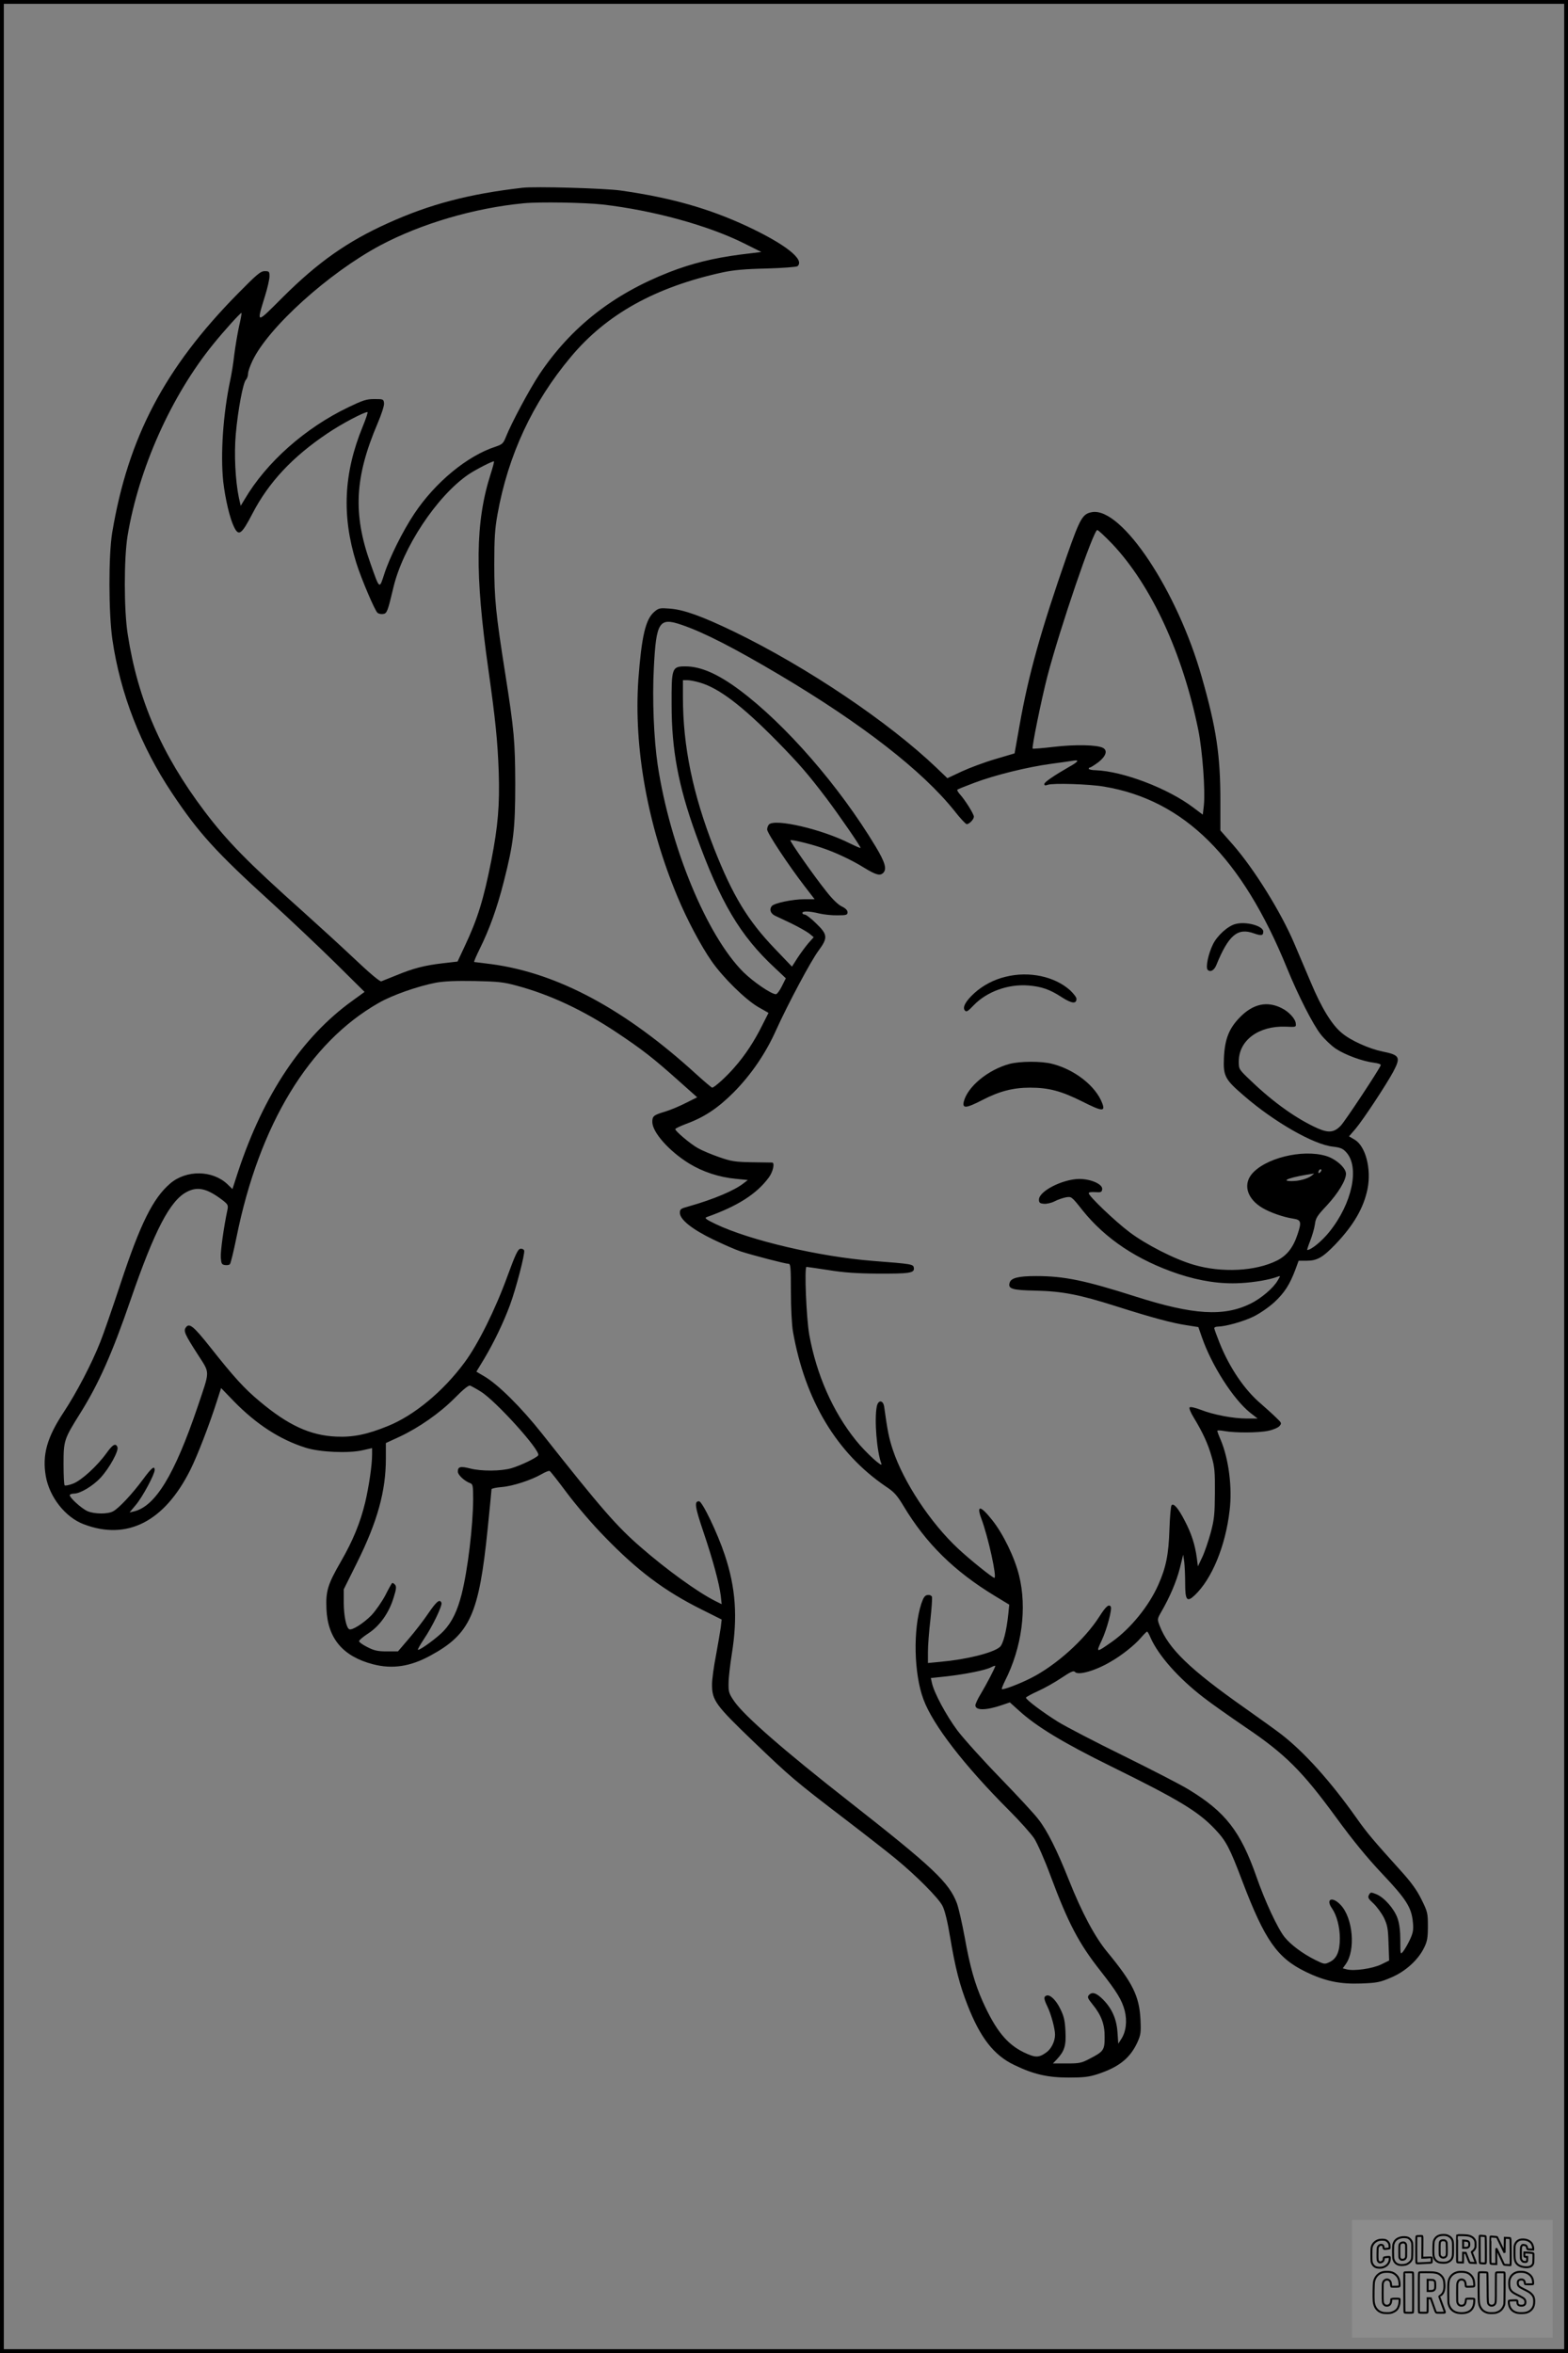 <?xml version="1.0" encoding="UTF-8"?>
<svg xmlns="http://www.w3.org/2000/svg" version="1.0" width="1024pt" height="1536pt" viewBox="0 0 1024 1536" preserveAspectRatio="xMidYMid meet">
  <rect x="0" y="0" width="1024" height="1536" fill="#808080" stroke="none"/>
  <g transform="translate(0.00 0.00) scale(1)">
    <g transform="translate(0,1536) scale(0.1,-0.1)" fill="#000000" stroke="none">
      <path d="M3410 14134 c-348 -40 -603 -107 -877 -231 -264 -119 -456 -254 -686 -483 -178 -178 -173 -178 -116 9 16 51 29 109 29 127 0 31 -2 34 -31 34 -27 0 -51 -20 -176 -147 -478 -485 -716 -939 -820 -1558 -25 -150 -24 -527 1 -700 51 -352 186 -698 390 -1003 172 -258 285 -383 646 -711 124 -113 312 -291 418 -395 l193 -191 -80 -58 c-329 -237 -579 -611 -746 -1115 l-37 -114 -32 31 c-97 93 -269 96 -375 5 -112 -96 -195 -263 -324 -654 -52 -157 -111 -328 -132 -380 -56 -142 -155 -331 -238 -457 -110 -166 -142 -279 -118 -419 24 -137 128 -269 248 -314 283 -108 527 17 696 355 46 92 123 291 173 447 l28 87 85 -88 c145 -148 298 -248 466 -301 92 -30 282 -38 373 -17 l62 14 0 -41 c0 -70 -20 -206 -45 -313 -32 -133 -80 -250 -159 -387 -86 -149 -99 -192 -94 -309 8 -193 108 -310 304 -361 126 -33 244 -15 374 56 260 141 318 268 375 830 14 137 25 252 25 257 0 4 30 11 68 14 72 6 191 45 259 84 24 14 47 23 52 21 5 -1 57 -68 116 -147 60 -80 167 -205 244 -283 216 -223 391 -354 634 -475 l130 -65 -6 -52 c-4 -28 -18 -109 -31 -181 -14 -71 -26 -157 -26 -191 0 -104 23 -135 269 -371 245 -235 272 -258 606 -513 132 -101 278 -215 325 -254 135 -111 280 -257 305 -307 15 -29 33 -101 50 -205 34 -203 63 -314 114 -444 83 -212 171 -326 305 -390 126 -61 218 -82 356 -82 96 0 131 4 187 22 140 46 213 104 261 208 22 49 24 63 20 151 -8 151 -51 238 -217 439 -81 98 -166 257 -251 471 -76 191 -140 320 -198 394 -24 33 -136 153 -248 269 -112 115 -239 256 -281 311 -73 98 -154 248 -167 312 l-7 31 104 11 c127 15 252 40 289 59 15 8 28 12 28 9 0 -10 -57 -119 -94 -181 -20 -32 -36 -67 -36 -76 0 -35 70 -34 175 2 l50 17 60 -54 c113 -103 287 -209 600 -363 445 -219 571 -295 681 -412 71 -75 95 -120 178 -340 146 -383 227 -499 412 -589 127 -62 225 -82 363 -77 104 4 124 8 196 39 93 39 177 115 215 194 21 42 25 65 25 141 0 86 -2 94 -42 175 -30 61 -67 112 -135 187 -177 196 -221 247 -291 347 -170 240 -343 432 -495 548 -31 24 -136 99 -232 167 -360 253 -499 388 -556 536 -17 44 -17 45 10 92 56 97 99 198 121 284 l22 89 7 -47 c3 -26 6 -89 6 -141 0 -110 12 -124 62 -77 112 106 201 320 228 552 19 151 -6 341 -59 465 -12 27 -21 52 -21 57 0 4 21 3 48 -2 68 -12 220 -12 285 2 30 6 63 20 72 30 17 19 16 21 -22 57 -21 21 -67 62 -100 91 -105 89 -203 233 -268 395 -19 48 -35 91 -35 97 0 5 10 10 23 10 51 1 163 32 230 64 42 20 100 60 138 94 67 62 102 116 139 215 l21 57 51 0 c70 0 106 21 190 108 119 125 184 238 209 361 26 132 -13 280 -85 322 l-36 21 44 51 c50 60 198 284 245 371 50 95 43 109 -71 132 -87 18 -206 71 -264 120 -65 52 -134 165 -203 330 -35 82 -83 196 -108 254 -86 203 -261 486 -402 647 l-81 92 0 193 c0 298 -26 473 -121 806 -159 564 -522 1110 -716 1079 -63 -11 -78 -37 -164 -281 -170 -488 -252 -779 -310 -1108 l-33 -186 -125 -37 c-69 -20 -168 -57 -220 -81 l-94 -44 -71 68 c-313 299 -847 658 -1321 888 -210 101 -328 144 -420 151 -65 5 -73 4 -102 -21 -57 -48 -83 -160 -104 -441 -31 -445 60 -953 256 -1420 61 -147 153 -320 222 -419 75 -108 221 -251 305 -300 l67 -38 -41 -81 c-51 -103 -112 -196 -180 -273 -52 -61 -133 -134 -147 -134 -4 0 -50 39 -102 86 -465 425 -907 662 -1339 720 -58 7 -108 14 -113 14 -4 0 13 39 37 88 62 125 112 263 156 436 64 251 75 345 75 641 -1 275 -7 346 -65 715 -62 392 -72 494 -72 715 0 170 4 233 21 327 69 386 229 730 479 1028 233 279 552 456 992 552 70 15 145 22 285 25 105 3 196 10 203 15 50 42 -76 142 -327 260 -251 117 -497 187 -826 234 -104 15 -562 28 -645 18z m525 -109 c330 -38 688 -136 923 -253 l114 -57 -139 -17 c-175 -23 -317 -58 -463 -115 -368 -144 -641 -359 -847 -666 -65 -98 -183 -318 -219 -409 -17 -43 -24 -49 -68 -64 -185 -60 -394 -233 -530 -437 -75 -112 -162 -287 -196 -393 -33 -102 -30 -104 -90 66 -116 324 -104 565 46 916 26 61 44 117 42 132 -3 26 -5 27 -63 27 -52 0 -75 -8 -169 -53 -284 -136 -536 -360 -678 -601 l-26 -43 -12 53 c-23 111 -32 285 -20 417 14 156 47 332 66 353 8 8 14 26 14 40 0 13 13 51 29 84 103 217 497 573 834 753 265 141 612 244 937 275 101 10 399 5 515 -8z m-2374 -796 c-10 -46 -24 -129 -31 -184 -6 -55 -18 -129 -26 -165 -47 -221 -65 -485 -46 -665 13 -111 43 -240 70 -294 31 -64 49 -51 120 85 106 205 262 372 492 526 90 61 236 138 260 138 4 0 -10 -43 -31 -94 -125 -304 -138 -583 -42 -891 32 -102 121 -311 138 -325 8 -7 24 -10 37 -8 25 3 30 17 66 168 61 264 284 600 490 742 49 33 162 91 168 86 2 -2 -8 -40 -22 -83 -100 -313 -104 -648 -14 -1280 45 -319 60 -462 67 -665 7 -215 -5 -354 -48 -575 -51 -257 -89 -382 -176 -566 l-45 -96 -96 -11 c-120 -14 -193 -33 -302 -78 -47 -19 -92 -37 -100 -40 -9 -3 -77 54 -175 147 -88 83 -239 221 -335 307 -364 325 -496 460 -645 657 -280 371 -435 728 -501 1155 -25 158 -25 492 -1 642 73 439 285 914 561 1253 68 84 178 206 183 202 2 -2 -5 -42 -16 -88z m5704 -1421 c255 -271 458 -711 561 -1215 27 -137 46 -394 36 -490 l-7 -61 -64 48 c-165 124 -456 235 -635 242 -25 0 -46 5 -46 10 0 4 4 8 9 8 4 0 29 16 55 35 49 39 61 76 29 93 -38 20 -179 23 -317 7 -76 -9 -140 -14 -142 -12 -7 7 57 321 96 472 82 314 301 955 326 955 6 0 51 -42 99 -92z m-2813 -527 c146 -50 341 -150 643 -329 537 -319 929 -624 1137 -884 38 -49 75 -88 81 -88 17 0 47 31 47 49 0 17 -58 110 -93 148 -11 13 -18 25 -15 28 3 3 52 23 111 45 132 50 346 103 502 124 66 9 133 18 148 21 38 6 27 -9 -31 -41 -101 -58 -162 -100 -162 -112 0 -10 6 -11 23 -5 33 12 270 5 368 -12 523 -88 899 -462 1194 -1185 73 -179 170 -369 220 -432 25 -32 69 -74 99 -94 62 -41 175 -82 247 -91 31 -4 48 -10 46 -17 -12 -31 -233 -365 -260 -393 -43 -46 -80 -50 -151 -19 -135 60 -288 168 -435 309 -81 77 -81 77 -81 128 0 138 130 234 307 227 67 -3 68 -3 65 22 -3 30 -45 76 -92 99 -95 48 -186 28 -271 -58 -73 -74 -100 -143 -106 -266 -5 -120 6 -141 132 -249 196 -170 455 -318 579 -331 49 -6 65 -12 87 -36 90 -97 40 -335 -110 -521 -48 -60 -119 -118 -144 -118 -2 0 6 27 19 59 13 33 27 81 31 108 5 42 15 57 79 125 73 79 124 163 124 206 0 38 -66 97 -130 116 -157 47 -406 -16 -489 -123 -53 -70 -23 -159 73 -216 52 -31 140 -61 201 -70 52 -8 56 -21 29 -102 -29 -88 -70 -139 -135 -172 -140 -70 -362 -81 -544 -27 -124 36 -312 132 -419 213 -92 69 -266 235 -266 254 0 6 17 9 43 7 37 -3 42 0 45 18 5 34 -76 69 -153 68 -109 -3 -260 -80 -260 -135 0 -20 6 -25 32 -27 17 -2 49 5 70 16 21 11 54 22 74 26 36 6 37 6 108 -84 151 -188 358 -326 626 -416 143 -47 276 -67 405 -60 94 5 191 22 244 42 19 7 19 7 0 -25 -28 -49 -108 -117 -177 -151 -176 -86 -373 -74 -750 46 -332 106 -468 134 -651 134 -114 0 -162 -12 -172 -42 -13 -41 13 -50 167 -53 177 -4 289 -26 528 -102 230 -73 366 -110 461 -124 l76 -12 23 -66 c64 -185 205 -404 314 -492 l50 -39 -71 0 c-89 0 -219 25 -300 57 -37 14 -68 21 -73 16 -5 -5 6 -33 27 -67 60 -99 93 -172 116 -253 20 -67 23 -100 22 -238 -1 -140 -4 -172 -27 -259 -15 -54 -39 -126 -55 -160 l-29 -61 -7 55 c-12 87 -35 159 -78 241 -42 82 -73 119 -87 103 -5 -5 -11 -76 -14 -159 -5 -161 -22 -247 -72 -359 -61 -139 -181 -286 -300 -371 -108 -76 -109 -76 -70 7 33 70 69 204 59 220 -12 19 -32 2 -74 -64 -97 -152 -283 -319 -447 -402 -74 -38 -183 -79 -190 -72 -3 2 7 26 20 53 111 218 145 477 92 689 -29 118 -104 272 -176 362 -76 96 -104 99 -70 8 45 -120 103 -386 85 -386 -12 0 -165 123 -236 190 -181 168 -357 435 -427 645 -26 78 -35 125 -57 283 -7 44 -39 45 -48 1 -17 -86 0 -295 30 -374 13 -32 -102 72 -166 152 -151 187 -258 430 -305 690 -19 107 -33 443 -18 443 6 0 70 -10 144 -21 99 -16 183 -22 319 -23 210 -1 243 4 238 37 -3 25 -11 26 -268 46 -351 28 -803 134 -1025 240 -65 31 -76 40 -60 46 201 71 327 151 406 259 27 36 40 95 22 97 -5 0 -64 1 -133 2 -111 2 -135 6 -215 34 -49 17 -111 43 -137 58 -49 27 -148 111 -148 124 0 5 33 20 72 35 117 43 205 101 309 205 114 115 210 255 278 408 77 170 228 453 277 518 61 83 60 104 -16 177 -32 32 -66 58 -75 58 -8 0 -15 5 -15 10 0 14 45 13 110 -3 30 -7 84 -13 120 -12 58 0 65 3 65 20 0 13 -13 26 -38 38 -23 11 -61 47 -102 100 -81 101 -239 327 -233 332 5 6 120 -21 198 -47 92 -30 203 -82 286 -134 74 -45 101 -53 122 -32 25 25 12 69 -49 171 -238 396 -590 800 -891 1024 -140 104 -252 153 -352 153 -88 0 -91 -10 -90 -250 0 -295 44 -529 158 -845 160 -445 289 -663 518 -875 l70 -66 -26 -52 c-14 -29 -32 -52 -39 -52 -30 0 -148 81 -213 145 -239 239 -478 818 -559 1352 -25 169 -36 431 -25 633 15 302 35 332 182 281z m119 -377 c124 -36 274 -150 501 -380 149 -152 204 -216 325 -375 79 -105 223 -313 223 -324 0 -3 -32 11 -71 30 -182 92 -487 163 -527 123 -7 -7 -12 -22 -12 -33 0 -23 139 -233 246 -372 l64 -83 -66 0 c-77 0 -198 -25 -214 -45 -17 -21 -8 -48 20 -62 14 -6 63 -30 110 -52 47 -23 98 -52 115 -65 l29 -24 -34 -38 c-18 -21 -50 -64 -71 -96 l-37 -58 -110 115 c-178 185 -277 348 -398 655 -139 355 -204 667 -204 988 l0 112 28 0 c16 0 53 -7 83 -16z m-1198 -1978 c218 -58 437 -161 653 -305 168 -112 238 -166 408 -318 l119 -106 -74 -37 c-41 -21 -101 -46 -134 -56 -77 -23 -85 -30 -85 -68 0 -67 109 -190 240 -271 90 -55 197 -90 304 -100 l80 -8 -25 -19 c-59 -48 -198 -107 -361 -153 -52 -14 -58 -18 -58 -42 0 -44 79 -107 215 -173 66 -32 148 -68 182 -79 74 -24 291 -81 313 -81 13 0 15 -27 15 -182 0 -105 6 -215 13 -258 79 -451 286 -796 609 -1015 52 -34 72 -57 113 -125 148 -247 332 -427 597 -588 l94 -57 -6 -60 c-12 -114 -34 -199 -56 -217 -45 -38 -218 -81 -386 -96 l-83 -8 0 73 c0 41 7 135 16 209 8 75 13 143 10 151 -4 8 -15 13 -28 11 -18 -2 -27 -15 -41 -56 -55 -168 -49 -459 14 -626 62 -167 266 -431 561 -726 69 -69 141 -150 162 -181 20 -31 68 -139 107 -245 115 -308 184 -440 326 -620 109 -139 139 -189 158 -259 17 -68 9 -139 -24 -188 l-18 -28 -5 73 c-6 89 -36 156 -95 216 -44 44 -72 52 -93 27 -10 -12 -5 -22 24 -58 58 -71 81 -131 80 -215 0 -84 -6 -94 -98 -141 -52 -28 -67 -31 -149 -31 l-91 0 26 27 c50 54 61 89 56 183 -3 69 -10 98 -32 143 -29 61 -69 99 -92 90 -19 -7 -18 -21 6 -71 24 -49 50 -145 50 -184 0 -43 -24 -93 -57 -116 -50 -36 -72 -35 -148 1 -110 54 -183 144 -268 333 -51 115 -83 227 -117 418 -17 92 -40 192 -51 222 -51 135 -154 233 -704 664 -428 335 -684 559 -750 654 -35 51 -38 62 -37 119 0 34 10 119 21 189 39 242 26 433 -46 648 -47 142 -147 350 -168 350 -32 0 -27 -35 28 -198 64 -189 104 -339 114 -419 l6 -55 -44 22 c-113 57 -314 202 -483 349 -158 137 -257 250 -645 741 -137 173 -290 325 -381 377 l-49 29 51 84 c62 104 126 236 168 350 40 108 100 339 93 357 -3 8 -14 13 -25 11 -16 -2 -33 -39 -84 -178 -79 -218 -193 -447 -281 -565 -140 -189 -329 -345 -500 -414 -135 -55 -227 -74 -338 -69 -170 8 -313 74 -499 230 -101 84 -169 159 -324 355 -108 136 -136 159 -158 128 -17 -23 -8 -44 77 -176 82 -129 82 -97 -1 -344 -150 -442 -275 -647 -414 -681 l-30 -7 41 49 c43 51 123 199 123 228 0 31 -20 15 -76 -61 -70 -95 -159 -190 -196 -209 -36 -19 -120 -18 -166 1 -41 18 -124 94 -116 107 3 4 15 8 28 8 40 0 125 51 174 105 57 62 118 174 109 198 -11 29 -31 18 -71 -38 -61 -85 -164 -179 -219 -200 -26 -10 -51 -15 -55 -11 -4 4 -7 67 -7 139 0 153 3 162 108 330 122 194 210 393 331 745 156 452 257 646 367 702 68 35 127 23 221 -46 46 -34 49 -40 44 -68 -25 -118 -47 -276 -44 -315 3 -40 6 -46 27 -49 13 -2 27 0 32 5 6 6 25 86 44 179 149 735 474 1269 928 1527 88 51 255 109 373 132 57 10 128 13 254 11 151 -3 189 -7 273 -30z m5249 -1218 c-7 -7 -12 -8 -12 -2 0 14 12 26 19 19 2 -3 -1 -11 -7 -17z m-57 -23 c-26 -20 -81 -35 -129 -35 -85 0 -2 28 144 49 3 0 -4 -6 -15 -14z m-5427 -1408 c97 -58 395 -388 377 -417 -10 -16 -113 -66 -174 -84 -67 -20 -198 -21 -271 -2 -63 16 -80 12 -80 -20 0 -23 44 -63 83 -77 15 -6 17 -20 17 -104 -1 -175 -35 -460 -75 -619 -28 -109 -62 -181 -117 -240 -38 -41 -150 -124 -168 -124 -5 0 12 30 37 68 56 82 123 221 116 239 -11 27 -31 11 -86 -69 -31 -46 -88 -120 -127 -165 l-71 -83 -73 0 c-59 0 -82 5 -127 28 -30 15 -54 32 -54 39 0 6 27 29 61 51 74 48 135 134 165 234 17 54 19 71 9 83 -7 8 -15 13 -19 11 -4 -3 -24 -39 -45 -81 -22 -41 -62 -99 -90 -129 -52 -53 -129 -102 -146 -91 -19 12 -34 85 -35 170 l0 90 87 175 c133 267 188 467 188 678 l0 102 87 40 c127 59 266 156 363 254 56 57 90 84 100 81 8 -3 39 -20 68 -38z m4375 -1606 c52 -118 182 -265 347 -392 47 -37 171 -124 275 -195 258 -174 370 -286 590 -587 111 -152 202 -263 302 -369 158 -167 191 -220 200 -316 5 -50 1 -69 -19 -113 -14 -30 -34 -64 -44 -77 -19 -23 -19 -23 -19 70 0 64 -6 110 -18 145 -22 63 -87 137 -139 158 -35 14 -38 14 -48 -5 -9 -16 -4 -25 30 -56 22 -21 52 -62 68 -93 23 -49 27 -71 30 -167 l4 -112 -53 -26 c-57 -27 -175 -44 -223 -32 l-27 7 20 28 c65 91 47 301 -34 386 -54 58 -100 39 -56 -23 31 -45 51 -122 51 -195 0 -85 -20 -133 -67 -155 -33 -16 -35 -15 -96 15 -78 39 -157 97 -198 148 -45 56 -129 236 -184 395 -104 296 -202 422 -442 568 -48 30 -239 128 -423 219 -184 90 -378 191 -430 223 -100 62 -210 145 -210 158 1 4 35 23 77 42 43 19 112 58 155 87 60 40 79 49 88 39 20 -25 135 8 234 67 72 41 157 109 196 155 19 22 38 41 41 41 3 1 13 -16 22 -38z"></path>
      <path d="M8068 9328 c-50 -13 -118 -75 -146 -131 -31 -62 -50 -153 -35 -168 17 -17 41 -4 55 28 81 199 140 249 247 210 49 -17 61 -15 61 12 0 37 -114 68 -182 49z"></path>
      <path d="M6568 8984 c-77 -18 -150 -57 -205 -107 -57 -52 -79 -93 -62 -113 10 -12 19 -7 58 34 86 89 224 139 356 129 87 -7 142 -26 221 -78 63 -40 94 -44 94 -9 0 10 -19 34 -41 55 -101 91 -268 127 -421 89z"></path>
      <path d="M6593 8415 c-141 -38 -275 -149 -299 -247 -10 -46 16 -43 121 11 112 58 202 81 312 81 122 0 204 -22 342 -91 129 -65 151 -67 129 -10 -42 111 -178 218 -325 256 -71 19 -211 18 -280 0z"></path>
    </g>
  </g>
  <rect x="0.0" y="0.0" width="1024.0" height="1536.0" fill="none" stroke="black" stroke-width="5"></rect>
  <g transform="translate(882.93 1449.20) scale(0.128)" opacity="1.0">
    <rect x="0" y="0" width="1024.0" height="600.0" fill="white" fill-opacity="0.1"></rect>
    <g transform="translate(0,650) scale(0.1,-0.1)" stroke="none">
      <path fill="none" stroke="#000000" stroke-width="100" d="M4491 5720 c-164 -43 -269 -147 -319 -315 -19 -65 -29 -577 -13 -693 25 -190 116 -310 276 -367 63 -23 284 -32 370 -16 122 22 249 110 294 205 51 104 56 150 56 496 0 341 -4 385 -48 478 -46 100 -156 184 -282 217 -83 21 -241 19 -334 -5z m270 -273 c19 -12 43 -40 54 -62 18 -37 20 -64 23 -320 5 -339 -1 -384 -56 -436 -87 -82 -235 -56 -289 51 -22 43 -23 53 -23 335 0 314 7 370 52 412 34 32 66 42 139 42 53 1 73 -4 100 -22z"></path>
      <path fill="none" stroke="#000000" stroke-width="100" d="M5367 5723 c-4 -3 -7 -311 -7 -683 0 -618 1 -679 17 -691 12 -10 51 -14 152 -14 l136 0 3 248 2 248 67 -3 67 -3 34 -85 c18 -47 58 -152 89 -235 30 -82 63 -158 73 -168 14 -15 40 -19 165 -24 l148 -6 -5 34 c-4 19 -49 143 -102 276 -53 133 -96 246 -96 251 0 6 15 19 33 31 53 33 104 92 134 156 27 57 28 67 27 195 0 115 -4 144 -23 193 -31 80 -76 135 -148 183 -83 56 -166 82 -303 94 -129 11 -453 14 -463 3z m541 -300 c55 -27 77 -73 77 -163 0 -61 -4 -82 -23 -111 -34 -55 -73 -69 -191 -69 l-101 0 0 187 0 186 101 -6 c66 -4 114 -12 137 -24z"></path>
      <path fill="none" stroke="#000000" stroke-width="100" d="M6514 5685 c-4 -9 -5 -320 -2 -690 3 -511 7 -678 16 -687 19 -19 273 -30 291 -13 11 11 13 126 12 675 -1 364 -6 672 -11 685 -11 28 -27 31 -187 40 -99 6 -114 5 -119 -10z"></path>
      <path fill="none" stroke="#000000" stroke-width="100" d="M3355 5683 c-27 -3 -55 -9 -62 -15 -10 -8 -13 -150 -13 -683 0 -592 2 -674 15 -685 12 -10 52 -11 173 -6 362 15 578 29 590 38 8 7 12 46 12 129 0 108 -2 119 -20 129 -11 6 -24 9 -28 7 -4 -3 -103 -8 -221 -12 l-214 -7 5 545 c4 384 2 549 -5 556 -11 11 -120 12 -232 4z"></path>
      <path fill="none" stroke="#000000" stroke-width="100" d="M7067 5654 c-4 -4 -7 -310 -7 -680 0 -625 1 -673 18 -692 15 -18 31 -21 152 -24 l134 -3 -3 400 c-2 277 1 397 8 390 11 -11 153 -311 251 -530 96 -215 128 -281 142 -292 7 -6 82 -14 165 -17 l153 -7 11 28 c14 34 3 1333 -11 1347 -5 5 -70 11 -144 14 l-136 5 -1 -54 c-1 -30 -5 -200 -8 -379 l-6 -325 -73 150 c-40 83 -123 256 -184 385 -61 129 -117 242 -125 252 -11 12 -40 18 -121 22 -59 4 -130 9 -157 12 -28 3 -54 2 -58 -2z"></path>
      <path fill="none" stroke="#000000" stroke-width="100" d="M2507 5614 c-220 -49 -342 -159 -394 -357 -24 -91 -24 -641 0 -740 57 -233 232 -339 510 -310 56 6 127 21 158 33 76 29 187 114 226 174 64 95 67 114 71 505 2 232 -1 371 -8 404 -27 126 -116 235 -228 278 -74 29 -236 35 -335 13z m191 -281 c15 -11 36 -35 47 -54 19 -32 20 -52 20 -349 0 -309 0 -316 -23 -362 -31 -62 -75 -89 -155 -95 -53 -4 -67 -2 -97 19 -19 13 -44 41 -55 63 -19 37 -20 60 -20 350 0 337 2 351 60 405 54 51 169 63 223 23z"></path>
      <path fill="none" stroke="#000000" stroke-width="100" d="M8568 5491 c-133 -43 -219 -134 -262 -280 -13 -45 -16 -107 -16 -343 0 -320 9 -395 60 -506 73 -156 258 -255 506 -269 191 -11 324 47 376 165 19 42 22 70 26 288 4 209 3 242 -11 256 -19 18 -186 38 -347 41 l-105 2 -3 -95 c-1 -52 2 -102 7 -109 6 -10 33 -16 75 -19 l66 -4 0 -105 c0 -98 -1 -105 -26 -130 -23 -23 -31 -25 -99 -21 -64 3 -79 7 -112 34 -21 16 -49 52 -63 80 -25 49 -25 51 -25 324 0 303 6 348 56 402 28 29 32 30 99 26 105 -6 152 -50 167 -158 8 -53 9 -54 48 -62 22 -5 90 -10 150 -11 l110 -2 3 43 c4 52 -30 180 -66 245 -53 99 -179 183 -317 212 -96 20 -226 18 -297 -4z"></path>
      <path fill="none" stroke="#000000" stroke-width="100" d="M1390 5484 c-203 -45 -359 -207 -390 -404 -13 -83 -13 -616 0 -694 20 -123 100 -235 203 -281 98 -45 271 -51 387 -13 211 67 340 238 340 451 0 54 -3 69 -17 74 -24 9 -264 -15 -280 -28 -7 -7 -13 -31 -13 -60 0 -56 -13 -95 -43 -128 -31 -34 -95 -61 -144 -61 -35 0 -48 6 -77 35 -52 52 -58 99 -54 423 3 257 5 280 24 323 42 89 120 132 202 109 53 -14 72 -42 81 -120 11 -90 15 -92 150 -79 62 6 125 15 138 20 25 9 25 10 21 107 -3 82 -9 106 -33 155 -33 68 -97 130 -163 160 -60 27 -235 33 -332 11z"></path>
      <path fill="none" stroke="#000000" stroke-width="100" d="M1600 3845 c-239 -44 -424 -235 -476 -495 -22 -109 -33 -831 -15 -1000 31 -300 174 -492 425 -572 45 -15 100 -21 211 -25 181 -6 263 8 380 66 147 73 214 152 266 311 26 78 32 117 37 219 4 98 2 125 -9 132 -22 14 -393 11 -407 -3 -7 -7 -12 -39 -12 -73 0 -169 -84 -275 -217 -275 -68 0 -110 18 -150 64 -65 73 -68 99 -68 606 0 446 1 456 22 515 78 208 337 201 392 -11 6 -23 13 -75 16 -115 3 -41 10 -78 15 -83 10 -10 289 -10 357 0 63 9 67 18 60 147 -12 210 -62 331 -181 445 -86 82 -165 123 -280 146 -94 19 -261 20 -366 1z"></path>
      <path fill="none" stroke="#000000" stroke-width="100" d="M5376 3840 c-151 -39 -268 -118 -350 -237 -106 -157 -118 -245 -114 -863 4 -463 5 -477 27 -550 33 -106 72 -178 131 -243 123 -135 290 -197 526 -197 326 0 528 127 610 384 34 106 48 339 20 349 -29 12 -386 9 -400 -2 -7 -6 -16 -44 -20 -85 -17 -192 -81 -266 -226 -266 -93 1 -163 55 -197 152 -16 48 -18 92 -18 503 0 437 1 452 22 520 26 81 57 119 121 147 78 35 188 8 237 -56 30 -40 55 -133 55 -206 0 -92 6 -95 157 -92 70 1 161 5 201 8 87 8 88 9 78 158 -12 189 -62 314 -170 422 -76 76 -130 109 -241 144 -102 33 -337 38 -449 10z"></path>
      <path fill="none" stroke="#000000" stroke-width="100" d="M8441 3845 c-204 -45 -357 -196 -406 -402 -24 -99 -17 -331 13 -416 47 -137 141 -225 342 -323 334 -162 396 -203 438 -284 19 -37 23 -57 20 -116 -3 -59 -8 -77 -30 -107 -39 -50 -98 -70 -190 -65 -137 7 -187 57 -188 185 0 95 4 94 -223 86 -106 -3 -198 -10 -204 -16 -17 -13 -17 -107 1 -200 44 -226 196 -375 436 -423 103 -20 339 -15 435 10 199 53 340 189 391 377 21 78 28 222 15 311 -16 115 -56 191 -145 276 -85 81 -145 117 -386 235 -250 122 -298 173 -301 319 -3 109 52 167 164 175 115 8 183 -49 194 -164 3 -32 10 -64 16 -70 10 -14 340 -17 387 -4 24 7 25 9 22 92 -5 150 -54 269 -153 369 -69 70 -189 133 -297 155 -90 18 -265 18 -351 0z"></path>
      <path fill="none" stroke="#000000" stroke-width="100" d="M2710 3833 c-14 -2 -29 -9 -35 -14 -7 -7 -9 -354 -7 -1017 3 -910 5 -1008 20 -1019 20 -16 384 -18 413 -3 19 10 19 32 19 1019 0 923 -1 1010 -16 1022 -13 10 -61 14 -193 16 -97 1 -187 -1 -201 -4z"></path>
      <path fill="none" stroke="#000000" stroke-width="100" d="M3455 3833 c-47 -12 -45 32 -45 -1034 0 -987 0 -1009 19 -1019 12 -6 98 -10 210 -10 159 0 192 3 205 16 14 13 16 61 16 370 l0 355 81 -3 82 -3 88 -245 c49 -135 105 -292 124 -350 20 -58 45 -113 57 -122 18 -16 45 -18 229 -18 184 0 210 2 216 16 7 19 16 -7 -153 448 -74 197 -134 362 -134 366 0 4 23 22 50 40 162 104 228 273 217 560 -8 225 -46 336 -153 450 -104 110 -219 160 -413 179 -101 11 -657 13 -696 4z m721 -409 c64 -48 69 -61 72 -231 4 -176 -7 -223 -59 -267 -43 -36 -89 -46 -216 -46 l-113 0 0 286 0 286 144 -4 c127 -3 148 -5 172 -24z"></path>
      <path fill="none" stroke="#000000" stroke-width="100" d="M6510 3834 c-51 -11 -50 7 -50 -683 1 -672 7 -842 35 -951 45 -175 148 -311 289 -380 117 -58 200 -73 376 -68 124 4 156 9 225 32 108 37 176 79 246 153 61 66 117 169 140 258 9 37 13 248 16 831 4 727 3 782 -13 795 -13 11 -57 14 -204 14 -171 0 -190 -2 -209 -19 -21 -19 -21 -19 -21 -746 0 -782 0 -782 -52 -861 -64 -95 -228 -106 -302 -19 -61 73 -60 64 -66 877 -4 562 -8 745 -17 754 -13 13 -341 23 -393 13z"></path>
    </g>
  </g>
</svg>
